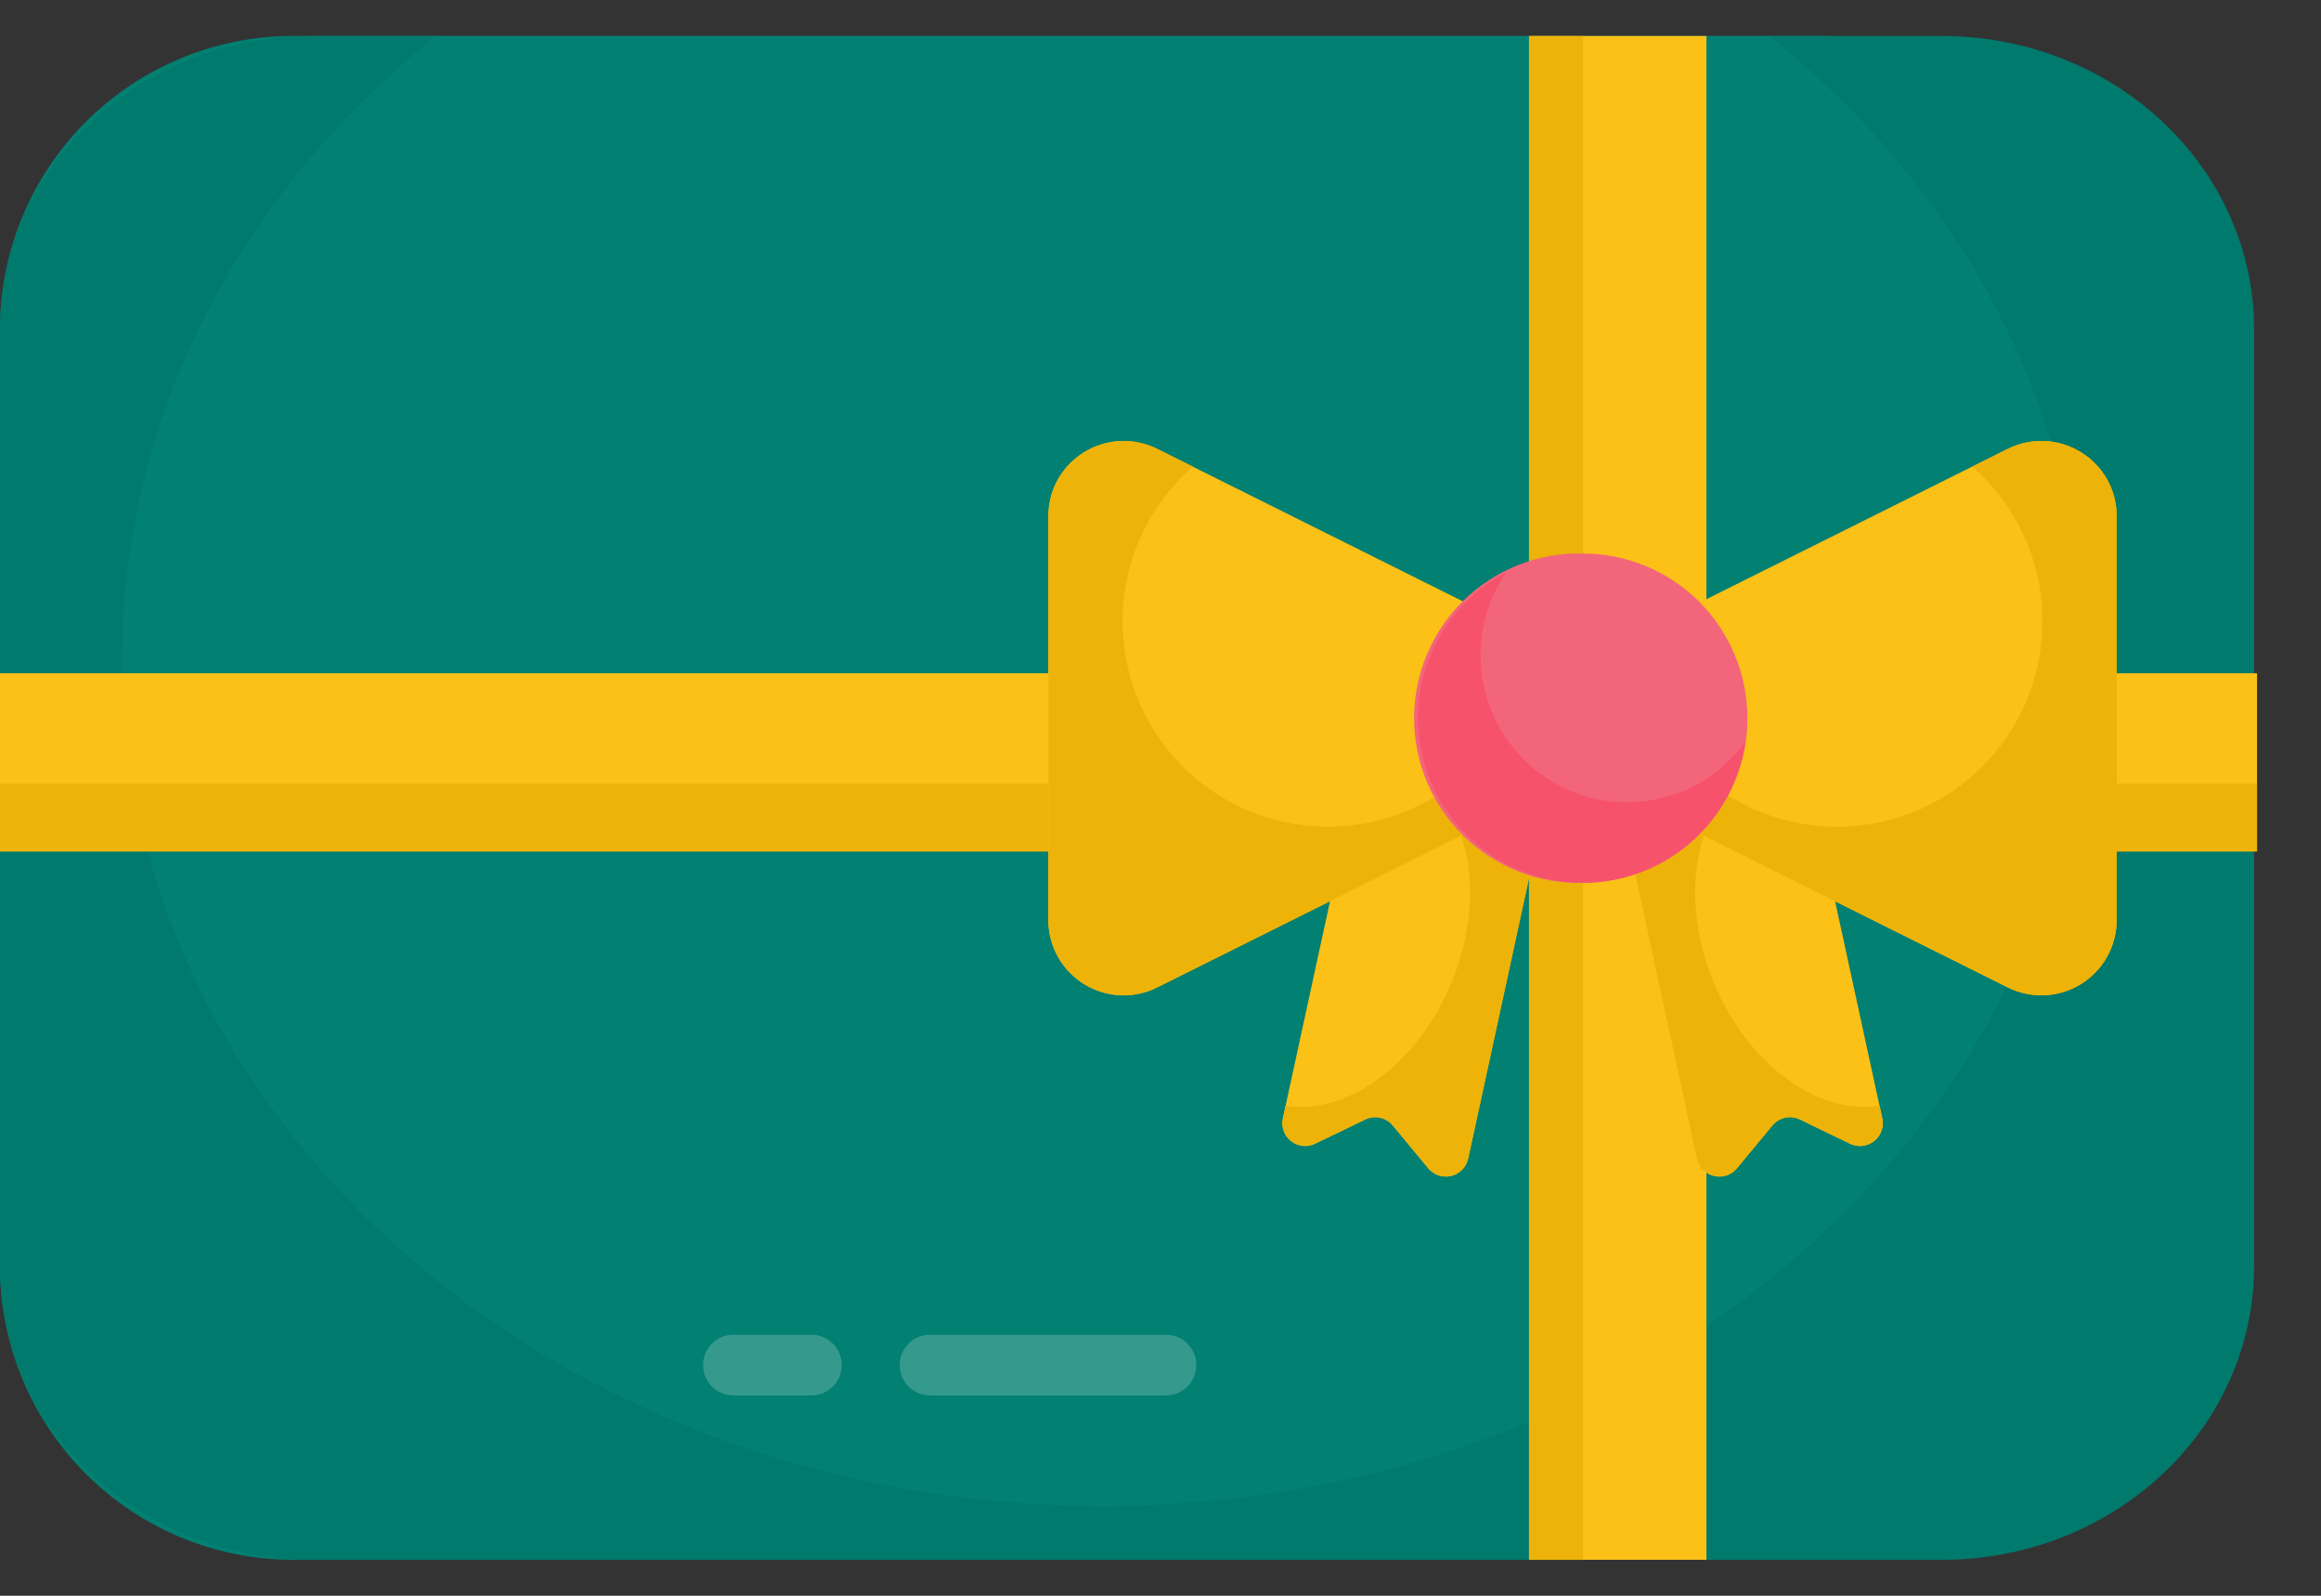 <svg width="32" height="22" viewBox="0 0 32 22" fill="none" xmlns="http://www.w3.org/2000/svg">
<rect x="0" y="0" width="32" height="22" fill="#333333" stroke="none"/>
<path d="M29.178 4.538V17.462C29.178 17.993 29.073 18.518 28.87 19.009C28.667 19.499 28.369 19.945 27.994 20.32C27.619 20.696 27.173 20.993 26.683 21.197C26.192 21.4 25.666 21.504 25.136 21.504H4.041C2.97 21.504 1.942 21.078 1.184 20.32C0.426 19.562 0 18.534 0 17.462V4.537C-6.81148e-09 4.006 0.105 3.481 0.308 2.99C0.511 2.5 0.809 2.054 1.184 1.679C1.559 1.303 2.005 1.006 2.495 0.803C2.986 0.6 3.511 0.495 4.042 0.495H25.136C26.208 0.495 27.236 0.921 27.994 1.679C28.752 2.437 29.178 3.466 29.178 4.538Z" fill="#028072"/>
<path d="M31.078 4.537V17.461C31.078 17.992 30.967 18.518 30.751 19.008C30.535 19.499 30.218 19.945 29.818 20.32C29.418 20.695 28.944 20.993 28.422 21.197C27.899 21.4 27.34 21.505 26.774 21.505H4.306C3.164 21.504 2.069 21.078 1.261 20.32C0.454 19.562 0 18.533 0 17.461V4.538C0 4.007 0.112 3.481 0.328 2.991C0.545 2.501 0.862 2.055 1.262 1.68C1.662 1.305 2.136 1.007 2.659 0.804C3.181 0.601 3.741 0.497 4.306 0.497H6.007C3.347 2.632 1.683 5.683 1.683 9.068C1.683 15.528 7.736 20.763 15.2 20.763C22.667 20.763 28.72 15.528 28.72 9.068C28.72 5.683 27.056 2.632 24.396 0.496H26.774C27.916 0.496 29.01 0.922 29.817 1.68C30.624 2.438 31.078 3.466 31.078 4.537Z" fill="#007A6C"/>
<path d="M0 9.282H31.118V11.739H0V9.282Z" fill="#FBC117"/>
<path d="M0 10.803H31.118V11.739H0V10.803Z" fill="#EDB309"/>
<path d="M21.08 0.496H23.527V21.504H21.08V0.496Z" fill="#FBC117"/>
<path d="M21.082 0.497H21.826V21.505H21.082V0.497Z" fill="#EDB309"/>
<path d="M22.195 10.44L23.397 15.973C23.453 16.229 23.779 16.309 23.946 16.107L24.437 15.516C24.482 15.462 24.543 15.424 24.612 15.409C24.681 15.395 24.752 15.403 24.816 15.434L25.506 15.768C25.559 15.794 25.619 15.804 25.677 15.798C25.736 15.791 25.792 15.769 25.838 15.732C25.884 15.696 25.92 15.647 25.939 15.591C25.959 15.536 25.963 15.476 25.951 15.418L24.749 9.885L22.195 10.44Z" fill="#FBC117"/>
<path d="M23.947 16.108L24.436 15.516C24.481 15.462 24.543 15.425 24.611 15.41C24.68 15.395 24.752 15.403 24.815 15.433L25.507 15.767C25.56 15.793 25.619 15.803 25.678 15.797C25.737 15.79 25.792 15.768 25.839 15.731C25.885 15.695 25.921 15.646 25.941 15.591C25.961 15.535 25.965 15.475 25.953 15.418L25.914 15.243C25.072 15.378 24.099 14.682 23.63 13.553C23.104 12.288 23.405 10.964 24.302 10.591C24.488 10.513 24.683 10.484 24.884 10.496L24.75 9.885L22.197 10.441L23.396 15.972C23.454 16.228 23.777 16.309 23.947 16.108Z" fill="#EDB309"/>
<path d="M21.442 10.44L20.241 15.973C20.228 16.03 20.2 16.083 20.159 16.125C20.117 16.168 20.065 16.198 20.008 16.212C19.951 16.226 19.891 16.223 19.835 16.205C19.779 16.186 19.729 16.152 19.692 16.107L19.201 15.516C19.157 15.462 19.095 15.424 19.026 15.409C18.957 15.395 18.886 15.403 18.823 15.434L18.131 15.768C18.078 15.794 18.019 15.804 17.96 15.798C17.901 15.791 17.846 15.769 17.799 15.732C17.753 15.696 17.718 15.647 17.698 15.591C17.678 15.536 17.674 15.476 17.687 15.418L18.889 9.885L21.442 10.44Z" fill="#FBC117"/>
<path d="M19.692 16.108L19.204 15.516C19.159 15.462 19.097 15.425 19.028 15.41C18.96 15.395 18.888 15.403 18.825 15.433L18.132 15.767C18.079 15.793 18.02 15.803 17.961 15.797C17.902 15.79 17.847 15.768 17.8 15.731C17.754 15.695 17.719 15.646 17.699 15.591C17.678 15.535 17.674 15.475 17.687 15.418L17.725 15.243C18.567 15.378 19.54 14.682 20.01 13.553C20.535 12.288 20.234 10.964 19.338 10.591C19.154 10.515 18.954 10.482 18.756 10.496L18.89 9.885L21.442 10.441L20.243 15.972C20.231 16.029 20.202 16.082 20.161 16.125C20.119 16.167 20.067 16.197 20.01 16.211C19.952 16.225 19.892 16.223 19.836 16.205C19.78 16.186 19.73 16.153 19.692 16.108Z" fill="#EDB309"/>
<path d="M21.818 9.113V10.689L27.68 13.613C27.839 13.692 28.015 13.73 28.191 13.722C28.368 13.713 28.54 13.66 28.69 13.567C28.841 13.474 28.965 13.344 29.051 13.19C29.137 13.035 29.183 12.861 29.183 12.684V7.119C29.183 6.942 29.137 6.768 29.051 6.613C28.965 6.458 28.841 6.328 28.691 6.235C28.54 6.142 28.368 6.089 28.192 6.081C28.015 6.073 27.839 6.11 27.68 6.189L21.818 9.113Z" fill="#FBC117"/>
<path d="M29.183 7.117V12.684C29.183 12.861 29.137 13.035 29.051 13.19C28.965 13.344 28.841 13.474 28.691 13.567C28.54 13.66 28.368 13.713 28.192 13.72C28.015 13.728 27.839 13.691 27.681 13.611L21.818 10.688V9.114L22.506 8.769C22.557 9.483 22.877 10.151 23.401 10.639C23.924 11.127 24.613 11.398 25.329 11.397C25.905 11.397 26.468 11.221 26.941 10.893C27.415 10.565 27.777 10.1 27.98 9.56C28.182 9.021 28.215 8.432 28.075 7.873C27.934 7.314 27.626 6.812 27.192 6.432L27.681 6.189C28.372 5.846 29.186 6.347 29.183 7.117L29.183 7.117Z" fill="#EDB309"/>
<path d="M21.818 9.113V10.689L15.955 13.613C15.797 13.692 15.621 13.73 15.444 13.722C15.268 13.713 15.096 13.66 14.945 13.567C14.795 13.474 14.671 13.344 14.585 13.19C14.498 13.035 14.453 12.861 14.453 12.684V7.119C14.453 6.942 14.498 6.768 14.584 6.613C14.67 6.458 14.795 6.328 14.945 6.235C15.096 6.142 15.267 6.089 15.444 6.081C15.621 6.073 15.797 6.11 15.955 6.189L21.818 9.113Z" fill="#FBC117"/>
<path d="M14.455 7.117V12.684C14.455 12.861 14.5 13.035 14.586 13.19C14.672 13.344 14.797 13.474 14.947 13.567C15.098 13.66 15.27 13.713 15.447 13.721C15.623 13.729 15.799 13.691 15.957 13.611L21.819 10.688V9.114L21.132 8.769C21.081 9.483 20.761 10.151 20.237 10.639C19.713 11.127 19.024 11.398 18.309 11.397C17.733 11.397 17.17 11.221 16.696 10.893C16.223 10.565 15.861 10.1 15.658 9.56C15.456 9.021 15.422 8.432 15.563 7.873C15.704 7.314 16.012 6.812 16.445 6.432L15.957 6.189C15.266 5.846 14.453 6.347 14.455 7.117Z" fill="#EDB309"/>
<path d="M24.092 9.903C24.092 10.505 23.852 11.082 23.426 11.508C23 11.933 22.423 12.172 21.821 12.172C21.518 12.179 21.217 12.126 20.936 12.015C20.654 11.904 20.397 11.738 20.18 11.526C19.964 11.315 19.792 11.062 19.674 10.783C19.557 10.504 19.496 10.204 19.496 9.901C19.496 9.599 19.557 9.299 19.674 9.02C19.792 8.741 19.964 8.488 20.18 8.276C20.397 8.065 20.654 7.899 20.936 7.788C21.217 7.677 21.518 7.624 21.821 7.631C22.423 7.631 23.001 7.87 23.427 8.296C23.853 8.722 24.092 9.3 24.092 9.903Z" fill="#F3657B"/>
<path d="M24.065 10.225C23.988 10.765 23.718 11.259 23.305 11.617C22.893 11.975 22.365 12.171 21.82 12.171C21.521 12.171 21.226 12.112 20.951 11.999C20.676 11.885 20.425 11.718 20.215 11.507C20.004 11.296 19.836 11.046 19.722 10.771C19.608 10.496 19.549 10.201 19.549 9.903C19.549 9.029 20.041 8.269 20.766 7.893C20.535 8.229 20.412 8.627 20.413 9.035C20.413 9.301 20.465 9.564 20.566 9.809C20.667 10.055 20.815 10.278 21.003 10.466C21.19 10.654 21.413 10.803 21.658 10.905C21.903 11.008 22.166 11.06 22.431 11.061C22.75 11.06 23.065 10.985 23.349 10.839C23.633 10.694 23.878 10.483 24.065 10.225Z" fill="#F7526C"/>
<g opacity="0.2">
<path d="M12.806 18.401H16.091C16.2 18.405 16.302 18.451 16.377 18.529C16.452 18.607 16.494 18.711 16.494 18.82C16.494 18.928 16.452 19.032 16.377 19.11C16.302 19.188 16.2 19.234 16.091 19.238H12.806C12.698 19.234 12.596 19.188 12.521 19.11C12.445 19.032 12.404 18.928 12.404 18.82C12.404 18.711 12.445 18.607 12.521 18.529C12.596 18.451 12.698 18.405 12.806 18.401ZM10.096 18.401H11.203C11.311 18.405 11.413 18.451 11.489 18.529C11.563 18.607 11.605 18.711 11.605 18.82C11.605 18.928 11.563 19.032 11.489 19.11C11.413 19.188 11.311 19.234 11.203 19.238H10.096C9.988 19.234 9.885 19.188 9.81 19.11C9.735 19.032 9.693 18.928 9.693 18.82C9.693 18.711 9.735 18.607 9.81 18.529C9.885 18.451 9.988 18.405 10.096 18.401Z" fill="white"/>
</g>
</svg>
